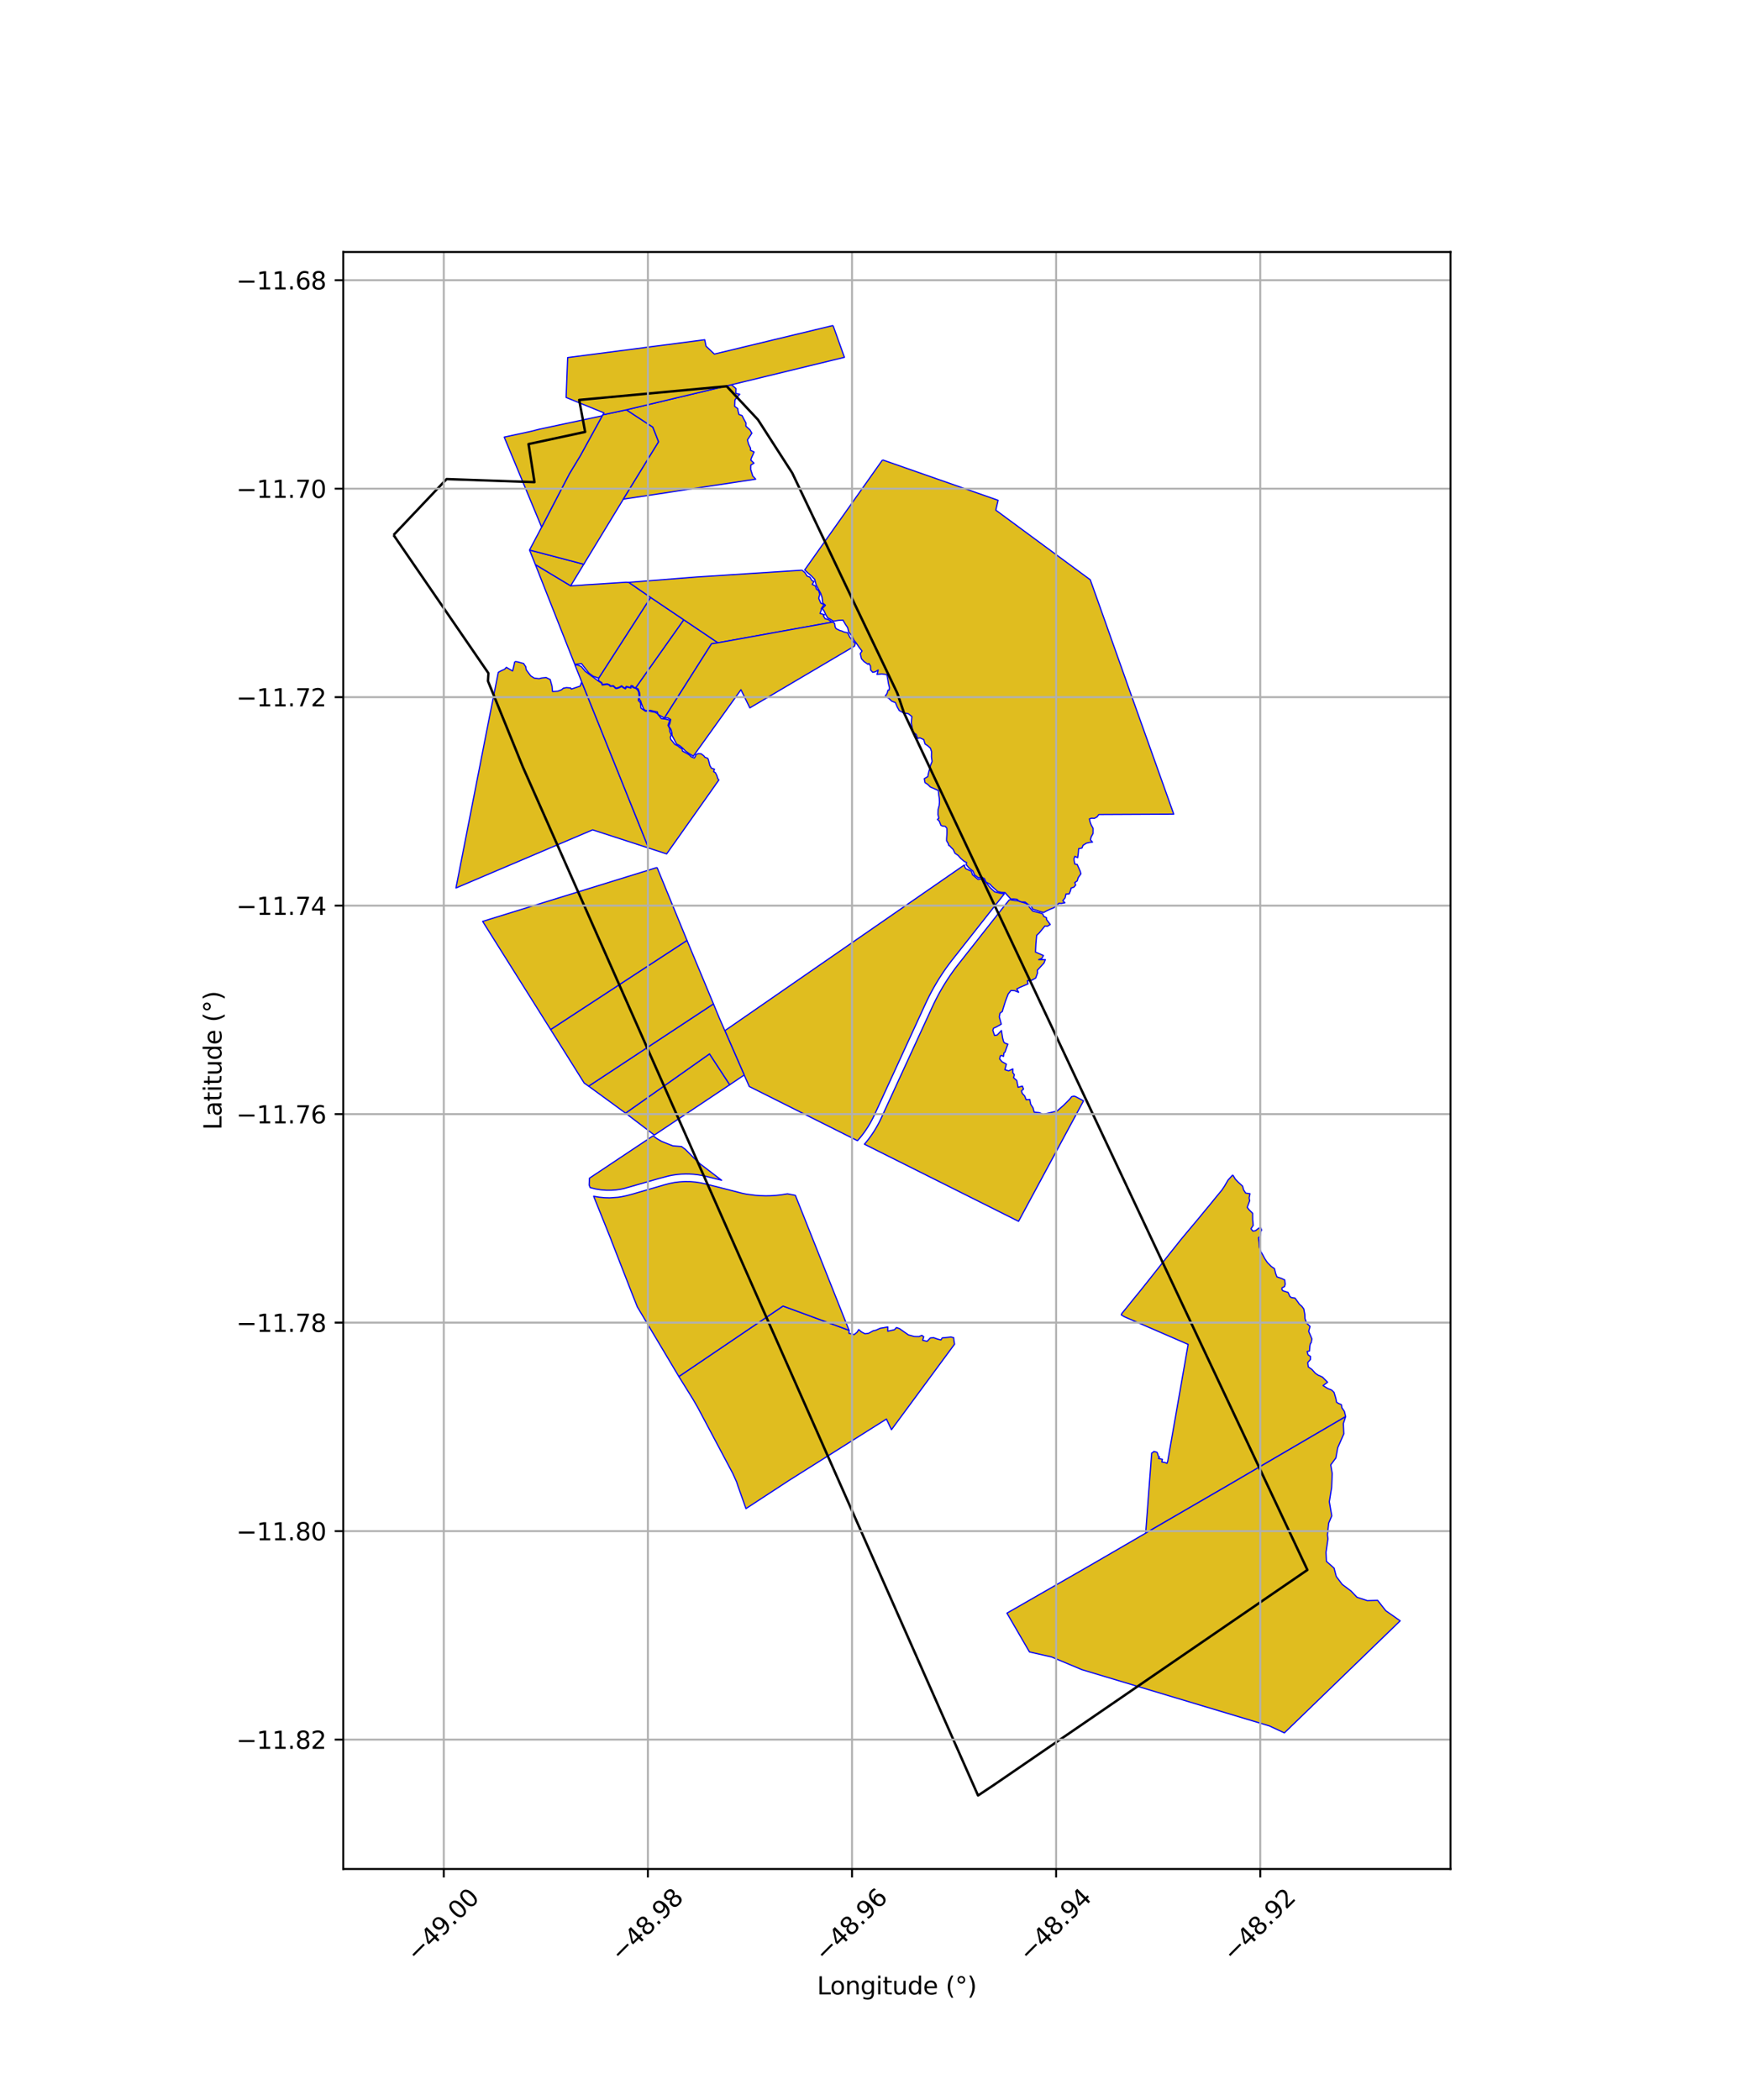 <?xml version="1.0" encoding="utf-8" standalone="no"?>
<!DOCTYPE svg PUBLIC "-//W3C//DTD SVG 1.1//EN"
  "http://www.w3.org/Graphics/SVG/1.1/DTD/svg11.dtd">
<svg xmlns:xlink="http://www.w3.org/1999/xlink" width="720pt" height="864pt" viewBox="0 0 720 864" xmlns="http://www.w3.org/2000/svg" version="1.1">
 <defs>
  <style type="text/css">*{stroke-linejoin: round; stroke-linecap: butt}</style>
 </defs>
 <g id="figure_1">
  <g id="patch_1">
   <path d="M 0 864 
L 720 864 
L 720 0 
L 0 0 
z
" style="fill: #ffffff"/>
  </g>
  <g id="axes_1">
   <g id="patch_2">
    <path d="M 141.219 768.96 
L 596.781 768.96 
L 596.781 103.68 
L 141.219 103.68 
z
" style="fill: #ffffff"/>
   </g>
   <g id="PatchCollection_1">
    <path d="M 507.216 483.428 
L 508.257 485.137 
L 509.422 486.361 
L 511.215 487.989 
L 511.66 489.574 
L 512.504 490.86 
L 514.279 491.124 
L 513.932 492.844 
L 514.158 494.015 
L 513.142 496.743 
L 513.949 497.775 
L 515.376 499.179 
L 515.391 501.743 
L 515.612 504.147 
L 514.682 505.566 
L 515.478 506.512 
L 516.557 506.341 
L 517.923 505.279 
L 518.668 505.068 
L 519.088 506.084 
L 518.673 506.81 
L 518.483 508.542 
L 517.74 509.319 
L 518.012 511.086 
L 518.129 513.122 
L 518.764 514.97 
L 519.5 516.231 
L 520.352 517.835 
L 521.451 519.46 
L 523.046 521.068 
L 524.35 521.963 
L 524.851 523.984 
L 525.354 525.33 
L 527.228 525.971 
L 528.558 526.595 
L 528.748 528.339 
L 528.498 529.328 
L 527.479 529.836 
L 527.407 530.527 
L 527.81 531.056 
L 529.952 531.739 
L 530.688 533.383 
L 531.32 533.858 
L 532.809 534.066 
L 533.85 535.491 
L 534.609 536.581 
L 535.635 537.484 
L 536.42 538.544 
L 536.846 540.793 
L 536.903 542.506 
L 537.552 544.352 
L 538.984 545.711 
L 538.428 547.749 
L 539.133 549.388 
L 539.759 550.876 
L 539.46 552.433 
L 539.103 552.852 
L 538.898 553.84 
L 538.755 555.85 
L 537.79 556.044 
L 538.182 557.435 
L 539.164 558.07 
L 539.137 559.348 
L 538.044 560.58 
L 538.274 562.392 
L 539.802 563.46 
L 541.183 565.001 
L 542.363 565.804 
L 543.055 566.073 
L 544.142 566.615 
L 546.2 568.686 
L 544.335 570.066 
L 546.3 571.286 
L 547.886 571.918 
L 548.849 572.842 
L 549.252 574.145 
L 549.634 575.49 
L 549.883 576.883 
L 550.578 577.339 
L 551.911 577.937 
L 552.07 579.161 
L 553.13 580.715 
L 553.643 582.832 
L 502.768 612.562 
L 502.555 612.679 
L 502.341 612.797 
L 474.822 628.766 
L 471.352 630.778 
L 473.832 597.837 
L 474.347 597.56 
L 474.737 597.166 
L 476.021 597.512 
L 476.299 598.108 
L 476.547 599.084 
L 477.047 599.489 
L 476.59 600.013 
L 478.237 600.397 
L 478.012 601.49 
L 479.404 601.736 
L 480.115 602.073 
L 480.426 601.214 
L 488.837 553.12 
L 462.544 541.729 
L 461.328 540.974 
L 461.528 540.439 
L 463.974 537.438 
L 466.389 534.431 
L 468.896 531.374 
L 471.312 528.344 
L 473.73 525.31 
L 476.025 522.405 
L 478.482 519.285 
L 480.873 516.237 
L 483.328 513.166 
L 485.799 510.066 
L 488.282 507.074 
L 490.76 504.129 
L 493.169 501.249 
L 495.663 498.207 
L 498.036 495.343 
L 500.38 492.456 
L 502.733 489.608 
L 503.827 487.961 
L 505.248 485.525 
L 506.939 483.655 
L 507.216 483.428 
" clip-path="url(#pc27c36f453)" style="fill: #e0bd1f; stroke: #0000ff; stroke-width: 0.5"/>
    <path d="M 322.151 537.345 
L 349.327 547.335 
L 349.272 548.565 
L 351.418 549.095 
L 352.616 548.121 
L 353.303 547.016 
L 354.4 547.966 
L 355.883 548.75 
L 357.354 548.555 
L 359.276 547.517 
L 360.306 547.319 
L 362.119 546.497 
L 363.634 546.243 
L 365.297 545.945 
L 365.25 547.708 
L 367.992 547.093 
L 368.827 546.192 
L 370.044 546.62 
L 373.754 549.21 
L 376.167 549.871 
L 378.091 549.899 
L 379.272 549.404 
L 380.05 549.965 
L 379.607 551.422 
L 381.448 551.851 
L 382.758 550.47 
L 384.123 550.363 
L 385.817 550.964 
L 387.129 551.282 
L 387.65 550.443 
L 388.729 550.349 
L 391.262 550.082 
L 392.355 550.364 
L 392.475 551.562 
L 392.739 553.017 
L 375.246 576.731 
L 366.767 588.226 
L 364.702 583.839 
L 324.452 609.205 
L 306.909 620.684 
L 303.605 611.37 
L 303.062 609.71 
L 301.49 606.228 
L 287.115 579.166 
L 285.135 575.724 
L 279.295 566.347 
L 322.151 537.345 
" clip-path="url(#pc27c36f453)" style="fill: #e0bd1f; stroke: #0000ff; stroke-width: 0.5"/>
    <path d="M 281.755 486.126 
L 283.946 486.148 
L 286.095 486.326 
L 288.319 486.666 
L 290.467 487.17 
L 292.397 487.633 
L 305.415 490.957 
L 307.086 491.296 
L 310.661 491.773 
L 312.696 491.928 
L 314.967 492.003 
L 317.128 491.965 
L 319.345 491.815 
L 321.453 491.577 
L 323.991 491.164 
L 327.243 491.808 
L 349.327 547.335 
L 322.151 537.345 
L 279.295 566.347 
L 262.221 537.698 
L 259.621 531.146 
L 251.628 510.632 
L 251.368 509.9 
L 244.243 492.17 
L 246.476 492.55 
L 248.752 492.767 
L 250.8 492.83 
L 254.246 492.594 
L 255.642 492.386 
L 257.857 491.922 
L 260.065 491.329 
L 273.221 487.507 
L 275.481 486.92 
L 277.574 486.503 
L 279.654 486.248 
L 281.755 486.126 
" clip-path="url(#pc27c36f453)" style="fill: #e0bd1f; stroke: #0000ff; stroke-width: 0.5"/>
    <path d="M 415.322 370.136 
L 417.55 370.494 
L 418.456 370.546 
L 422.215 371.72 
L 423.85 373.635 
L 424.869 374.831 
L 427.963 375.624 
L 428.945 375.954 
L 429.435 377.028 
L 430.535 377.568 
L 430.579 378.324 
L 432.094 380.363 
L 430.923 381.084 
L 429.912 380.988 
L 427.499 383.914 
L 426.511 384.831 
L 426.197 388.337 
L 426.029 391.713 
L 429.309 393.133 
L 428.669 394.265 
L 427.327 394.819 
L 430.086 394.813 
L 429.518 396.23 
L 426.772 399.225 
L 426.852 400.347 
L 426.116 402.402 
L 424.451 403.296 
L 422.671 403.466 
L 422.963 404.799 
L 419.493 406.293 
L 418.317 406.905 
L 419.12 408.268 
L 417.455 407.593 
L 415.91 407.531 
L 414.778 409.002 
L 413.686 411.861 
L 412.65 415.185 
L 412.399 416.14 
L 411.42 416.857 
L 411.127 418.391 
L 411.963 421.361 
L 409.86 422.55 
L 408.784 423.033 
L 408.483 423.865 
L 409.165 426.013 
L 410.283 425.831 
L 412.015 423.977 
L 412.52 427.104 
L 412.927 428.63 
L 413.367 429.122 
L 414.663 429.585 
L 413.47 432.92 
L 413.041 433.195 
L 412.855 434.652 
L 412.112 434.219 
L 411.524 434.474 
L 411.292 435.714 
L 412.295 436.847 
L 414.058 437.821 
L 413.442 440.114 
L 414.99 440.581 
L 416.716 439.778 
L 416.667 441.316 
L 417.325 442.162 
L 417.029 443.432 
L 418.312 444.537 
L 418.744 446.647 
L 418.863 447.352 
L 420.637 446.846 
L 421.107 448.079 
L 420.241 448.838 
L 420.607 449.885 
L 421.589 450.931 
L 422.177 452.465 
L 423.675 452.351 
L 424.041 454.256 
L 425.018 455.831 
L 425.482 457.566 
L 427.664 457.791 
L 429.167 458.492 
L 431.567 457.902 
L 434.897 457.108 
L 437.584 454.759 
L 440.021 452.312 
L 440.94 451.172 
L 441.839 451.003 
L 442.461 451.145 
L 445.791 452.922 
L 419.067 502.489 
L 356.509 471.189 
L 355.65 470.75 
L 356.335 469.951 
L 357.209 468.854 
L 358.046 467.738 
L 358.842 466.599 
L 359.646 465.374 
L 360.526 463.917 
L 361.245 462.636 
L 361.9 461.383 
L 362.499 460.143 
L 362.975 459.12 
L 363.78 457.368 
L 366.173 452.161 
L 368.583 446.915 
L 370.993 441.667 
L 373.412 436.4 
L 375.824 431.146 
L 378.235 425.902 
L 380.626 420.698 
L 382.905 415.742 
L 383.507 414.425 
L 384.309 412.725 
L 385.156 411.019 
L 385.996 409.414 
L 386.875 407.817 
L 387.81 406.198 
L 388.802 404.562 
L 389.804 402.991 
L 390.837 401.435 
L 391.893 399.924 
L 393.003 398.407 
L 394.149 396.906 
L 395.365 395.365 
L 398.919 390.851 
L 402.446 386.377 
L 406.013 381.854 
L 409.559 377.361 
L 412.553 373.564 
L 415.322 370.136 
" clip-path="url(#pc27c36f453)" style="fill: #e0bd1f; stroke: #0000ff; stroke-width: 0.5"/>
    <path d="M 268.714 467.293 
L 270.17 468.398 
L 272.235 469.611 
L 276.832 471.441 
L 280.381 471.713 
L 281.982 472.902 
L 285.371 476.315 
L 288.078 478.866 
L 296.895 485.596 
L 289.517 483.742 
L 287.27 483.353 
L 285.392 483.14 
L 283.616 483.039 
L 282.153 483.019 
L 280.433 483.077 
L 278.865 483.196 
L 277.542 483.373 
L 276.591 483.521 
L 275.049 483.829 
L 271.4 484.792 
L 256.677 489.013 
L 255.148 489.323 
L 253.392 489.561 
L 251.506 489.697 
L 249.377 489.689 
L 247.171 489.514 
L 244.956 489.151 
L 242.799 488.602 
L 242.396 487.57 
L 242.508 484.745 
L 268.714 467.293 
" clip-path="url(#pc27c36f453)" style="fill: #e0bd1f; stroke: #0000ff; stroke-width: 0.5"/>
    <path d="M 396.834 355.817 
L 396.877 356.614 
L 397.377 357.435 
L 399.649 358.438 
L 400.132 359.908 
L 402.408 361.842 
L 404.425 361.47 
L 407.307 365.132 
L 409.261 366.94 
L 411.71 367.553 
L 413.222 367.745 
L 410.14 371.635 
L 407.146 375.433 
L 403.601 379.926 
L 400.033 384.449 
L 396.506 388.923 
L 392.951 393.438 
L 391.72 394.999 
L 390.541 396.543 
L 389.392 398.112 
L 388.296 399.681 
L 387.228 401.29 
L 386.191 402.917 
L 385.162 404.611 
L 384.196 406.286 
L 383.285 407.94 
L 382.414 409.604 
L 381.539 411.367 
L 380.717 413.111 
L 380.107 414.441 
L 377.83 419.396 
L 375.438 424.6 
L 373.028 429.844 
L 370.615 435.098 
L 368.196 440.367 
L 365.786 445.614 
L 363.376 450.859 
L 360.983 456.067 
L 360.181 457.813 
L 359.719 458.807 
L 359.151 459.983 
L 358.539 461.152 
L 357.868 462.348 
L 357.043 463.712 
L 356.295 464.851 
L 355.555 465.911 
L 354.777 466.949 
L 353.96 467.974 
L 352.801 469.319 
L 308.268 447.022 
L 306.186 442.297 
L 298.225 424.053 
L 396.834 355.817 
" clip-path="url(#pc27c36f453)" style="fill: #e0bd1f; stroke: #0000ff; stroke-width: 0.5"/>
    <path d="M 291.921 433.589 
L 300.229 446.299 
L 269.211 466.996 
L 257.365 457.977 
L 291.921 433.589 
" clip-path="url(#pc27c36f453)" style="fill: #e0bd1f; stroke: #0000ff; stroke-width: 0.5"/>
    <path d="M 293.542 413.028 
L 295.827 418.563 
L 298.225 424.053 
L 306.186 442.297 
L 300.229 446.299 
L 291.921 433.589 
L 257.365 457.977 
L 242.178 446.876 
L 293.542 413.028 
" clip-path="url(#pc27c36f453)" style="fill: #e0bd1f; stroke: #0000ff; stroke-width: 0.5"/>
    <path d="M 282.654 386.912 
L 293.542 413.028 
L 242.178 446.876 
L 240.356 445.607 
L 232.702 433.392 
L 226.538 423.579 
L 282.654 386.912 
" clip-path="url(#pc27c36f453)" style="fill: #e0bd1f; stroke: #0000ff; stroke-width: 0.5"/>
    <path d="M 270.334 356.905 
L 282.654 386.912 
L 226.538 423.579 
L 198.574 379.085 
L 270.334 356.905 
" clip-path="url(#pc27c36f453)" style="fill: #e0bd1f; stroke: #0000ff; stroke-width: 0.5"/>
    <path d="M 363.071 189.239 
L 363.47 189.341 
L 410.647 205.836 
L 409.697 209.885 
L 448.569 238.54 
L 451.261 246.071 
L 465.556 286.338 
L 482.914 334.962 
L 452.809 335.114 
L 452.088 335.131 
L 451.323 336.119 
L 450.258 336.694 
L 449.031 336.638 
L 448.218 336.939 
L 448.509 338.206 
L 448.959 339.411 
L 449.731 340.832 
L 449.711 342.9 
L 448.947 344.306 
L 448.642 345.536 
L 449.478 346.485 
L 448.287 346.608 
L 446.975 346.918 
L 445.596 347.778 
L 445.16 348.894 
L 443.784 349.18 
L 443.665 350.76 
L 443.402 352.865 
L 442.232 352.325 
L 441.885 353.204 
L 441.934 354.134 
L 442.239 355.517 
L 443.183 355.641 
L 443.755 356.947 
L 444.442 358.479 
L 444.709 359.51 
L 443.592 361.122 
L 443.204 362.426 
L 442.193 363.113 
L 442.55 364.126 
L 441.851 364.994 
L 440.687 365.379 
L 440.418 366.475 
L 439.894 367.757 
L 438.581 367.844 
L 438.198 369.429 
L 437.264 370.565 
L 438.147 371.431 
L 436.639 371.691 
L 435.688 371.622 
L 434.483 372.768 
L 433.592 373.465 
L 432.181 374.022 
L 430.832 374.653 
L 429.386 375.427 
L 427.78 374.995 
L 426.393 374.506 
L 424.949 374.08 
L 424.158 372.664 
L 422.909 372.059 
L 421.738 371.137 
L 420.186 371.063 
L 419.102 370.618 
L 418.378 369.993 
L 417.043 369.86 
L 415.918 369.916 
L 414.519 368.428 
L 413.513 367.251 
L 411.811 367.124 
L 410.449 366.762 
L 409.088 365.549 
L 407.987 364.558 
L 407.323 363.777 
L 405.683 362.914 
L 405.026 361.479 
L 403.869 360.858 
L 402.577 361.171 
L 400.924 359.921 
L 400.348 358.412 
L 398.74 357.166 
L 397.499 355.713 
L 397.698 354.878 
L 396.641 354.353 
L 395.392 353.285 
L 394.165 351.923 
L 392.879 351.037 
L 392.185 349.511 
L 390.954 348.263 
L 390.76 347.99 
L 390.341 347.841 
L 390.15 347.08 
L 389.459 345.914 
L 389.473 344.941 
L 389.575 343.353 
L 389.601 342.312 
L 389.571 340.764 
L 388.9 339.993 
L 387.843 339.891 
L 387.14 339.593 
L 386.43 337.792 
L 385.695 337.142 
L 386.276 336.625 
L 385.887 335.077 
L 385.982 332.991 
L 386.402 331.425 
L 386.535 330.086 
L 386.472 328.556 
L 386.261 327.19 
L 386.057 325.228 
L 382.783 323.799 
L 381.615 322.663 
L 380.561 321.999 
L 380.258 320.372 
L 381.723 319.513 
L 381.928 318.33 
L 382.443 316.365 
L 382.913 314.679 
L 383.483 313.284 
L 383.226 311.391 
L 383.269 309.233 
L 382.784 307.798 
L 381.608 306.769 
L 380.577 306.091 
L 380.053 304.293 
L 378.518 303.592 
L 377.546 303.785 
L 376.945 302.153 
L 375.705 301.314 
L 375.286 299.418 
L 374.929 297.359 
L 375.161 294.808 
L 373.724 293.637 
L 371.767 293.312 
L 369.971 292.345 
L 369.151 290.863 
L 368.391 289.066 
L 366.883 288.469 
L 365.674 287.312 
L 364.223 286.331 
L 364.935 285.367 
L 365.342 283.947 
L 365.837 283.905 
L 365.947 282.873 
L 365.554 281.308 
L 365.241 279.397 
L 364.901 277.587 
L 362.813 277.277 
L 360.829 277.487 
L 361.317 275.67 
L 360.167 276.362 
L 359.077 276.619 
L 358.208 275.679 
L 358.127 274.023 
L 357.494 272.982 
L 357.087 273.299 
L 356.772 273.08 
L 355.465 272.176 
L 354.436 271.035 
L 353.939 268.918 
L 354.66 267.837 
L 353.439 266.289 
L 352.32 264.613 
L 351.246 263.275 
L 350.568 261.698 
L 349.175 260.016 
L 348.75 258.223 
L 347.846 256.895 
L 346.82 255.142 
L 345.05 255.224 
L 342.918 255.6 
L 341.614 254.768 
L 340.463 254.128 
L 339.682 252.729 
L 339.033 251.347 
L 338.306 250.386 
L 339.595 249.025 
L 338.522 248.128 
L 338.222 245.824 
L 337.687 244.178 
L 336.699 242.37 
L 335.766 240.57 
L 335.19 238.366 
L 333.675 236.81 
L 332.216 235.57 
L 331.08 234.469 
L 363.071 189.239 
" clip-path="url(#pc27c36f453)" style="fill: #e0bd1f; stroke: #0000ff; stroke-width: 0.5"/>
    <path d="M 211.91 272.172 
L 212.993 272.317 
L 215.474 273.002 
L 215.67 273.379 
L 216.299 274.294 
L 216.506 275.569 
L 217.593 277.062 
L 218.383 278.096 
L 219.797 278.988 
L 221.786 279.226 
L 222.921 278.939 
L 224.693 278.764 
L 226.367 279.585 
L 227.131 282.376 
L 227.331 284.519 
L 229.524 284.379 
L 231.061 283.768 
L 231.76 283.158 
L 233.062 282.907 
L 234.785 283.047 
L 235.062 283.503 
L 238.702 282.293 
L 239.315 280.494 
L 260.876 334.071 
L 266.846 348.908 
L 243.826 341.428 
L 187.587 365.349 
L 188.961 358.365 
L 200.583 298.995 
L 205.012 276.626 
L 206.026 276.054 
L 207.61 275.335 
L 208.342 274.559 
L 209.568 275.296 
L 210.897 276.057 
L 211.422 273.936 
L 211.728 272.443 
L 211.91 272.172 
" clip-path="url(#pc27c36f453)" style="fill: #e0bd1f; stroke: #0000ff; stroke-width: 0.5"/>
    <path d="M 237.476 273.523 
L 239.139 274.226 
L 240.819 276.237 
L 243.453 278.191 
L 246.218 280.227 
L 247.448 280.997 
L 247.779 281.849 
L 249.819 281.576 
L 250.663 281.888 
L 251.064 282.376 
L 252.315 282.341 
L 253.319 283.264 
L 253.811 283.269 
L 254.917 282.905 
L 255.755 282.406 
L 256.397 282.914 
L 257.314 283.411 
L 257.766 282.636 
L 259.559 283.096 
L 259.792 282.311 
L 260.297 282.401 
L 260.386 282.854 
L 261.616 283.253 
L 262.372 283.951 
L 262.763 284.797 
L 262.951 286.692 
L 262.766 287.103 
L 262.61 288.165 
L 263.424 289.008 
L 263.591 289.641 
L 263.669 291.309 
L 264.404 291.843 
L 264.981 292.216 
L 265.577 292.641 
L 266.929 292.509 
L 267.964 292.768 
L 269.517 293.061 
L 270.473 293.621 
L 272.087 295.659 
L 273.857 295.857 
L 275.581 296.279 
L 274.829 298.399 
L 275.52 299.766 
L 275.535 300.834 
L 276.194 302.415 
L 275.778 303.296 
L 276.008 304.271 
L 276.432 304.721 
L 277.646 306.261 
L 278.833 306.852 
L 279.714 307.579 
L 280.641 308.095 
L 280.772 309.011 
L 281.322 309.308 
L 282.658 310.023 
L 283.572 310.583 
L 284.412 311.38 
L 285.684 311.862 
L 286.151 311.117 
L 286.255 310.511 
L 287.33 310.027 
L 288.467 310.129 
L 289.594 310.992 
L 289.964 311.524 
L 291.08 311.944 
L 291.327 312.23 
L 291.523 312.83 
L 292.045 314.917 
L 292.679 316.043 
L 293.947 316.459 
L 293.589 317.465 
L 294.337 317.913 
L 294.955 319.148 
L 295.295 320.26 
L 295.753 320.916 
L 292.675 325.298 
L 274.276 351.322 
L 266.846 348.908 
L 260.876 334.071 
L 236.569 273.668 
L 236.696 273.679 
L 237.476 273.523 
" clip-path="url(#pc27c36f453)" style="fill: #e0bd1f; stroke: #0000ff; stroke-width: 0.5"/>
    <path d="M 281.311 254.982 
L 295.386 264.461 
L 292.75 264.866 
L 273.341 295.429 
L 270.772 293.948 
L 270.424 292.88 
L 269.227 292.671 
L 267.561 292.249 
L 266.389 292.323 
L 265.541 292.351 
L 264.756 291.583 
L 263.897 289.404 
L 263.617 288.436 
L 262.957 287.58 
L 263.298 286.577 
L 263.135 285.057 
L 262.53 283.427 
L 261.527 282.978 
L 281.311 254.982 
" clip-path="url(#pc27c36f453)" style="fill: #e0bd1f; stroke: #0000ff; stroke-width: 0.5"/>
    <path d="M 267.677 245.797 
L 281.311 254.982 
L 261.527 282.978 
L 260.526 282.693 
L 260.434 282.222 
L 259.63 282.079 
L 259.401 282.851 
L 257.647 282.4 
L 257.215 283.139 
L 256.476 282.739 
L 255.745 282.16 
L 254.811 282.716 
L 253.755 283.063 
L 253.368 283.059 
L 252.361 282.132 
L 251.127 282.168 
L 250.752 281.712 
L 249.814 281.366 
L 247.877 281.623 
L 247.579 280.854 
L 246.283 280.045 
L 246.307 279.019 
L 267.677 245.797 
" clip-path="url(#pc27c36f453)" style="fill: #e0bd1f; stroke: #0000ff; stroke-width: 0.5"/>
    <path d="M 220.252 232.271 
L 234.79 241.025 
L 238.742 240.793 
L 240.752 240.619 
L 245.518 240.337 
L 257.483 239.561 
L 258.692 239.598 
L 267.677 245.797 
L 246.307 279.019 
L 243.942 278.178 
L 242.29 276.914 
L 240.921 275.178 
L 239.262 273.041 
L 236.467 273.323 
L 222.376 237.649 
L 220.252 232.271 
" clip-path="url(#pc27c36f453)" style="fill: #e0bd1f; stroke: #0000ff; stroke-width: 0.5"/>
    <path d="M 329.976 234.595 
L 331.153 235.584 
L 332.1 237.032 
L 333.185 237.439 
L 334.077 238.875 
L 334.912 239.227 
L 334.167 240.432 
L 335.511 241.1 
L 335.889 242.374 
L 336.847 243.078 
L 337.259 244.521 
L 336.845 246.165 
L 337.72 248.197 
L 339.062 248.707 
L 337.906 250.402 
L 337.946 250.88 
L 337.383 252.392 
L 339.266 252.904 
L 338.711 253.271 
L 339.463 254.562 
L 340.799 254.877 
L 342.068 255.821 
L 342.669 255.932 
L 295.386 264.461 
L 267.677 245.797 
L 258.692 239.598 
L 286.714 237.384 
L 329.976 234.595 
" clip-path="url(#pc27c36f453)" style="fill: #e0bd1f; stroke: #0000ff; stroke-width: 0.5"/>
    <path d="M 217.863 226.295 
L 240.183 232.15 
L 234.79 241.025 
L 220.252 232.271 
L 217.863 226.295 
" clip-path="url(#pc27c36f453)" style="fill: #e0bd1f; stroke: #0000ff; stroke-width: 0.5"/>
    <path d="M 257.702 168.608 
L 258.089 168.863 
L 268.602 175.743 
L 270.973 181.767 
L 256.468 205.368 
L 240.183 232.15 
L 217.863 226.295 
L 222.839 216.888 
L 230.133 202.847 
L 234.334 194.804 
L 238.751 187.503 
L 247.57 171.456 
L 247.78 171.069 
L 247.991 170.681 
L 257.702 168.608 
" clip-path="url(#pc27c36f453)" style="fill: #e0bd1f; stroke: #0000ff; stroke-width: 0.5"/>
    <path d="M 247.78 171.069 
L 247.57 171.456 
L 238.751 187.503 
L 234.334 194.804 
L 230.133 202.847 
L 222.839 216.888 
L 207.442 179.841 
L 218.581 177.434 
L 221.906 176.578 
L 232.413 174.348 
L 247.78 171.069 
" clip-path="url(#pc27c36f453)" style="fill: #e0bd1f; stroke: #0000ff; stroke-width: 0.5"/>
    <path d="M 300.937 158.304 
L 302.07 159.229 
L 302.807 159.9 
L 302.726 161.847 
L 304.362 162.213 
L 303.136 163.497 
L 302.358 164.587 
L 302.25 167.169 
L 303.519 168.102 
L 303.67 169.126 
L 304.037 170.533 
L 305.309 170.983 
L 305.996 172.369 
L 306.916 174.029 
L 306.881 175.336 
L 308.572 176.886 
L 309.341 178.22 
L 307.506 181.01 
L 307.974 182.707 
L 308.814 184.435 
L 308.787 185.264 
L 310.27 185.961 
L 309.195 188.332 
L 308.882 189.311 
L 310.21 190.542 
L 308.9 191.364 
L 308.857 193.146 
L 309.685 195.801 
L 310.915 197.146 
L 301.889 198.514 
L 287.603 200.649 
L 274.483 202.66 
L 267.356 203.75 
L 265.096 204.086 
L 264.395 204.175 
L 256.468 205.368 
L 270.973 181.767 
L 268.602 175.743 
L 258.089 168.863 
L 257.702 168.608 
L 300.937 158.304 
" clip-path="url(#pc27c36f453)" style="fill: #e0bd1f; stroke: #0000ff; stroke-width: 0.5"/>
    <path d="M 342.722 133.92 
L 343.329 135.562 
L 347.419 147.012 
L 300.937 158.304 
L 257.702 168.608 
L 247.991 170.681 
L 248.491 169.874 
L 232.92 163.531 
L 233.547 147.12 
L 289.938 139.78 
L 290.471 142.414 
L 293.907 145.675 
L 342.722 133.92 
" clip-path="url(#pc27c36f453)" style="fill: #e0bd1f; stroke: #0000ff; stroke-width: 0.5"/>
    <path d="M 342.669 255.932 
L 343.374 256.481 
L 343.599 257.971 
L 344.022 258.671 
L 345.575 259.425 
L 346.34 259.619 
L 347.272 260.041 
L 348.724 260.334 
L 349.63 262.129 
L 350.729 263.583 
L 351.896 264.809 
L 351.562 265.835 
L 308.507 291.245 
L 304.847 283.768 
L 285.251 311.103 
L 283.665 310.125 
L 282.076 309.03 
L 280.91 307.853 
L 279.622 306.778 
L 278.333 306.062 
L 276.51 302.588 
L 276.408 301.319 
L 276.026 300.068 
L 275.138 298.73 
L 275.633 297.556 
L 275.953 296.032 
L 274.736 295.325 
L 273.341 295.429 
L 292.75 264.866 
L 295.386 264.461 
L 342.669 255.932 
" clip-path="url(#pc27c36f453)" style="fill: #e0bd1f; stroke: #0000ff; stroke-width: 0.5"/>
    <path d="M 553.643 582.832 
L 552.688 585.7 
L 552.89 589.916 
L 550.381 595.634 
L 549.613 599.855 
L 547.501 602.684 
L 548.096 606.242 
L 547.87 611.971 
L 546.929 617.872 
L 547.924 623.676 
L 546.655 626.662 
L 546.155 631.437 
L 546.347 633.138 
L 545.554 638.653 
L 545.725 642.378 
L 548.882 645.172 
L 549.764 648.58 
L 552.211 651.85 
L 555.856 654.595 
L 558.295 657.151 
L 562.53 658.544 
L 566.794 658.428 
L 570.133 662.686 
L 576.074 666.858 
L 528.433 712.961 
L 522.335 710.123 
L 445.167 686.964 
L 432.613 681.714 
L 423.55 679.66 
L 414.286 663.695 
L 447.73 644.501 
L 450.516 642.883 
L 454.675 640.473 
L 474.822 628.766 
L 502.341 612.797 
L 502.555 612.679 
L 502.768 612.562 
L 553.643 582.832 
" clip-path="url(#pc27c36f453)" style="fill: #e0bd1f; stroke: #0000ff; stroke-width: 0.5"/>
   </g>
   <g id="PatchCollection_2">
    <path d="M 161.926 220.121 
L 183.739 197.11 
L 219.905 198.363 
L 217.453 182.71 
L 240.747 177.7 
L 238.295 164.552 
L 298.981 158.917 
L 311.854 172.691 
L 325.952 194.606 
L 348.02 240.939 
L 369.172 285.16 
L 371.896 293.23 
L 537.903 645.914 
L 409.482 733.989 
L 402.398 738.72 
L 215.134 315.589 
L 200.764 280.214 
L 200.961 276.99 
L 161.926 220.121 
" clip-path="url(#pc27c36f453)" style="fill: none; stroke: #000000"/>
   </g>
   <g id="matplotlib.axis_1">
    <g id="xtick_1">
     <g id="line2d_1">
      <path d="M 182.587 768.96 
L 182.587 103.68 
" clip-path="url(#pc27c36f453)" style="fill: none; stroke: #b0b0b0; stroke-width: 0.8; stroke-linecap: square"/>
     </g>
     <g id="line2d_2">
      <defs>
       <path id="mefd865719d" d="M 0 0 
L 0 3.5 
" style="stroke: #000000; stroke-width: 0.8"/>
      </defs>
      <g>
       <use xlink:href="#mefd865719d" x="182.587" y="768.96" style="stroke: #000000; stroke-width: 0.8"/>
      </g>
     </g>
     <g id="text_1">
      <!-- −49.00 -->
      <g transform="translate(171.454 807.501) rotate(-45) scale(0.1 -0.1)">
       <defs>
        <path id="DejaVuSans-2212" d="M 678 2272 
L 4684 2272 
L 4684 1741 
L 678 1741 
L 678 2272 
z
" transform="scale(0.016)"/>
        <path id="DejaVuSans-34" d="M 2419 4116 
L 825 1625 
L 2419 1625 
L 2419 4116 
z
M 2253 4666 
L 3047 4666 
L 3047 1625 
L 3713 1625 
L 3713 1100 
L 3047 1100 
L 3047 0 
L 2419 0 
L 2419 1100 
L 313 1100 
L 313 1709 
L 2253 4666 
z
" transform="scale(0.016)"/>
        <path id="DejaVuSans-39" d="M 703 97 
L 703 672 
Q 941 559 1184 500 
Q 1428 441 1663 441 
Q 2288 441 2617 861 
Q 2947 1281 2994 2138 
Q 2813 1869 2534 1725 
Q 2256 1581 1919 1581 
Q 1219 1581 811 2004 
Q 403 2428 403 3163 
Q 403 3881 828 4315 
Q 1253 4750 1959 4750 
Q 2769 4750 3195 4129 
Q 3622 3509 3622 2328 
Q 3622 1225 3098 567 
Q 2575 -91 1691 -91 
Q 1453 -91 1209 -44 
Q 966 3 703 97 
z
M 1959 2075 
Q 2384 2075 2632 2365 
Q 2881 2656 2881 3163 
Q 2881 3666 2632 3958 
Q 2384 4250 1959 4250 
Q 1534 4250 1286 3958 
Q 1038 3666 1038 3163 
Q 1038 2656 1286 2365 
Q 1534 2075 1959 2075 
z
" transform="scale(0.016)"/>
        <path id="DejaVuSans-2e" d="M 684 794 
L 1344 794 
L 1344 0 
L 684 0 
L 684 794 
z
" transform="scale(0.016)"/>
        <path id="DejaVuSans-30" d="M 2034 4250 
Q 1547 4250 1301 3770 
Q 1056 3291 1056 2328 
Q 1056 1369 1301 889 
Q 1547 409 2034 409 
Q 2525 409 2770 889 
Q 3016 1369 3016 2328 
Q 3016 3291 2770 3770 
Q 2525 4250 2034 4250 
z
M 2034 4750 
Q 2819 4750 3233 4129 
Q 3647 3509 3647 2328 
Q 3647 1150 3233 529 
Q 2819 -91 2034 -91 
Q 1250 -91 836 529 
Q 422 1150 422 2328 
Q 422 3509 836 4129 
Q 1250 4750 2034 4750 
z
" transform="scale(0.016)"/>
       </defs>
       <use xlink:href="#DejaVuSans-2212"/>
       <use xlink:href="#DejaVuSans-34" transform="translate(83.789 0)"/>
       <use xlink:href="#DejaVuSans-39" transform="translate(147.412 0)"/>
       <use xlink:href="#DejaVuSans-2e" transform="translate(211.035 0)"/>
       <use xlink:href="#DejaVuSans-30" transform="translate(242.822 0)"/>
       <use xlink:href="#DejaVuSans-30" transform="translate(306.445 0)"/>
      </g>
     </g>
    </g>
    <g id="xtick_2">
     <g id="line2d_3">
      <path d="M 266.565 768.96 
L 266.565 103.68 
" clip-path="url(#pc27c36f453)" style="fill: none; stroke: #b0b0b0; stroke-width: 0.8; stroke-linecap: square"/>
     </g>
     <g id="line2d_4">
      <g>
       <use xlink:href="#mefd865719d" x="266.565" y="768.96" style="stroke: #000000; stroke-width: 0.8"/>
      </g>
     </g>
     <g id="text_2">
      <!-- −48.98 -->
      <g transform="translate(255.432 807.501) rotate(-45) scale(0.1 -0.1)">
       <defs>
        <path id="DejaVuSans-38" d="M 2034 2216 
Q 1584 2216 1326 1975 
Q 1069 1734 1069 1313 
Q 1069 891 1326 650 
Q 1584 409 2034 409 
Q 2484 409 2743 651 
Q 3003 894 3003 1313 
Q 3003 1734 2745 1975 
Q 2488 2216 2034 2216 
z
M 1403 2484 
Q 997 2584 770 2862 
Q 544 3141 544 3541 
Q 544 4100 942 4425 
Q 1341 4750 2034 4750 
Q 2731 4750 3128 4425 
Q 3525 4100 3525 3541 
Q 3525 3141 3298 2862 
Q 3072 2584 2669 2484 
Q 3125 2378 3379 2068 
Q 3634 1759 3634 1313 
Q 3634 634 3220 271 
Q 2806 -91 2034 -91 
Q 1263 -91 848 271 
Q 434 634 434 1313 
Q 434 1759 690 2068 
Q 947 2378 1403 2484 
z
M 1172 3481 
Q 1172 3119 1398 2916 
Q 1625 2713 2034 2713 
Q 2441 2713 2670 2916 
Q 2900 3119 2900 3481 
Q 2900 3844 2670 4047 
Q 2441 4250 2034 4250 
Q 1625 4250 1398 4047 
Q 1172 3844 1172 3481 
z
" transform="scale(0.016)"/>
       </defs>
       <use xlink:href="#DejaVuSans-2212"/>
       <use xlink:href="#DejaVuSans-34" transform="translate(83.789 0)"/>
       <use xlink:href="#DejaVuSans-38" transform="translate(147.412 0)"/>
       <use xlink:href="#DejaVuSans-2e" transform="translate(211.035 0)"/>
       <use xlink:href="#DejaVuSans-39" transform="translate(242.822 0)"/>
       <use xlink:href="#DejaVuSans-38" transform="translate(306.445 0)"/>
      </g>
     </g>
    </g>
    <g id="xtick_3">
     <g id="line2d_5">
      <path d="M 350.544 768.96 
L 350.544 103.68 
" clip-path="url(#pc27c36f453)" style="fill: none; stroke: #b0b0b0; stroke-width: 0.8; stroke-linecap: square"/>
     </g>
     <g id="line2d_6">
      <g>
       <use xlink:href="#mefd865719d" x="350.544" y="768.96" style="stroke: #000000; stroke-width: 0.8"/>
      </g>
     </g>
     <g id="text_3">
      <!-- −48.96 -->
      <g transform="translate(339.411 807.501) rotate(-45) scale(0.1 -0.1)">
       <defs>
        <path id="DejaVuSans-36" d="M 2113 2584 
Q 1688 2584 1439 2293 
Q 1191 2003 1191 1497 
Q 1191 994 1439 701 
Q 1688 409 2113 409 
Q 2538 409 2786 701 
Q 3034 994 3034 1497 
Q 3034 2003 2786 2293 
Q 2538 2584 2113 2584 
z
M 3366 4563 
L 3366 3988 
Q 3128 4100 2886 4159 
Q 2644 4219 2406 4219 
Q 1781 4219 1451 3797 
Q 1122 3375 1075 2522 
Q 1259 2794 1537 2939 
Q 1816 3084 2150 3084 
Q 2853 3084 3261 2657 
Q 3669 2231 3669 1497 
Q 3669 778 3244 343 
Q 2819 -91 2113 -91 
Q 1303 -91 875 529 
Q 447 1150 447 2328 
Q 447 3434 972 4092 
Q 1497 4750 2381 4750 
Q 2619 4750 2861 4703 
Q 3103 4656 3366 4563 
z
" transform="scale(0.016)"/>
       </defs>
       <use xlink:href="#DejaVuSans-2212"/>
       <use xlink:href="#DejaVuSans-34" transform="translate(83.789 0)"/>
       <use xlink:href="#DejaVuSans-38" transform="translate(147.412 0)"/>
       <use xlink:href="#DejaVuSans-2e" transform="translate(211.035 0)"/>
       <use xlink:href="#DejaVuSans-39" transform="translate(242.822 0)"/>
       <use xlink:href="#DejaVuSans-36" transform="translate(306.445 0)"/>
      </g>
     </g>
    </g>
    <g id="xtick_4">
     <g id="line2d_7">
      <path d="M 434.523 768.96 
L 434.523 103.68 
" clip-path="url(#pc27c36f453)" style="fill: none; stroke: #b0b0b0; stroke-width: 0.8; stroke-linecap: square"/>
     </g>
     <g id="line2d_8">
      <g>
       <use xlink:href="#mefd865719d" x="434.523" y="768.96" style="stroke: #000000; stroke-width: 0.8"/>
      </g>
     </g>
     <g id="text_4">
      <!-- −48.94 -->
      <g transform="translate(423.39 807.501) rotate(-45) scale(0.1 -0.1)">
       <use xlink:href="#DejaVuSans-2212"/>
       <use xlink:href="#DejaVuSans-34" transform="translate(83.789 0)"/>
       <use xlink:href="#DejaVuSans-38" transform="translate(147.412 0)"/>
       <use xlink:href="#DejaVuSans-2e" transform="translate(211.035 0)"/>
       <use xlink:href="#DejaVuSans-39" transform="translate(242.822 0)"/>
       <use xlink:href="#DejaVuSans-34" transform="translate(306.445 0)"/>
      </g>
     </g>
    </g>
    <g id="xtick_5">
     <g id="line2d_9">
      <path d="M 518.501 768.96 
L 518.501 103.68 
" clip-path="url(#pc27c36f453)" style="fill: none; stroke: #b0b0b0; stroke-width: 0.8; stroke-linecap: square"/>
     </g>
     <g id="line2d_10">
      <g>
       <use xlink:href="#mefd865719d" x="518.501" y="768.96" style="stroke: #000000; stroke-width: 0.8"/>
      </g>
     </g>
     <g id="text_5">
      <!-- −48.92 -->
      <g transform="translate(507.368 807.501) rotate(-45) scale(0.1 -0.1)">
       <defs>
        <path id="DejaVuSans-32" d="M 1228 531 
L 3431 531 
L 3431 0 
L 469 0 
L 469 531 
Q 828 903 1448 1529 
Q 2069 2156 2228 2338 
Q 2531 2678 2651 2914 
Q 2772 3150 2772 3378 
Q 2772 3750 2511 3984 
Q 2250 4219 1831 4219 
Q 1534 4219 1204 4116 
Q 875 4013 500 3803 
L 500 4441 
Q 881 4594 1212 4672 
Q 1544 4750 1819 4750 
Q 2544 4750 2975 4387 
Q 3406 4025 3406 3419 
Q 3406 3131 3298 2873 
Q 3191 2616 2906 2266 
Q 2828 2175 2409 1742 
Q 1991 1309 1228 531 
z
" transform="scale(0.016)"/>
       </defs>
       <use xlink:href="#DejaVuSans-2212"/>
       <use xlink:href="#DejaVuSans-34" transform="translate(83.789 0)"/>
       <use xlink:href="#DejaVuSans-38" transform="translate(147.412 0)"/>
       <use xlink:href="#DejaVuSans-2e" transform="translate(211.035 0)"/>
       <use xlink:href="#DejaVuSans-39" transform="translate(242.822 0)"/>
       <use xlink:href="#DejaVuSans-32" transform="translate(306.445 0)"/>
      </g>
     </g>
    </g>
    <g id="text_6">
     <!-- Longitude (°) -->
     <g transform="translate(336.14 820.57) scale(0.1 -0.1)">
      <defs>
       <path id="DejaVuSans-4c" d="M 628 4666 
L 1259 4666 
L 1259 531 
L 3531 531 
L 3531 0 
L 628 0 
L 628 4666 
z
" transform="scale(0.016)"/>
       <path id="DejaVuSans-6f" d="M 1959 3097 
Q 1497 3097 1228 2736 
Q 959 2375 959 1747 
Q 959 1119 1226 758 
Q 1494 397 1959 397 
Q 2419 397 2687 759 
Q 2956 1122 2956 1747 
Q 2956 2369 2687 2733 
Q 2419 3097 1959 3097 
z
M 1959 3584 
Q 2709 3584 3137 3096 
Q 3566 2609 3566 1747 
Q 3566 888 3137 398 
Q 2709 -91 1959 -91 
Q 1206 -91 779 398 
Q 353 888 353 1747 
Q 353 2609 779 3096 
Q 1206 3584 1959 3584 
z
" transform="scale(0.016)"/>
       <path id="DejaVuSans-6e" d="M 3513 2113 
L 3513 0 
L 2938 0 
L 2938 2094 
Q 2938 2591 2744 2837 
Q 2550 3084 2163 3084 
Q 1697 3084 1428 2787 
Q 1159 2491 1159 1978 
L 1159 0 
L 581 0 
L 581 3500 
L 1159 3500 
L 1159 2956 
Q 1366 3272 1645 3428 
Q 1925 3584 2291 3584 
Q 2894 3584 3203 3211 
Q 3513 2838 3513 2113 
z
" transform="scale(0.016)"/>
       <path id="DejaVuSans-67" d="M 2906 1791 
Q 2906 2416 2648 2759 
Q 2391 3103 1925 3103 
Q 1463 3103 1205 2759 
Q 947 2416 947 1791 
Q 947 1169 1205 825 
Q 1463 481 1925 481 
Q 2391 481 2648 825 
Q 2906 1169 2906 1791 
z
M 3481 434 
Q 3481 -459 3084 -895 
Q 2688 -1331 1869 -1331 
Q 1566 -1331 1297 -1286 
Q 1028 -1241 775 -1147 
L 775 -588 
Q 1028 -725 1275 -790 
Q 1522 -856 1778 -856 
Q 2344 -856 2625 -561 
Q 2906 -266 2906 331 
L 2906 616 
Q 2728 306 2450 153 
Q 2172 0 1784 0 
Q 1141 0 747 490 
Q 353 981 353 1791 
Q 353 2603 747 3093 
Q 1141 3584 1784 3584 
Q 2172 3584 2450 3431 
Q 2728 3278 2906 2969 
L 2906 3500 
L 3481 3500 
L 3481 434 
z
" transform="scale(0.016)"/>
       <path id="DejaVuSans-69" d="M 603 3500 
L 1178 3500 
L 1178 0 
L 603 0 
L 603 3500 
z
M 603 4863 
L 1178 4863 
L 1178 4134 
L 603 4134 
L 603 4863 
z
" transform="scale(0.016)"/>
       <path id="DejaVuSans-74" d="M 1172 4494 
L 1172 3500 
L 2356 3500 
L 2356 3053 
L 1172 3053 
L 1172 1153 
Q 1172 725 1289 603 
Q 1406 481 1766 481 
L 2356 481 
L 2356 0 
L 1766 0 
Q 1100 0 847 248 
Q 594 497 594 1153 
L 594 3053 
L 172 3053 
L 172 3500 
L 594 3500 
L 594 4494 
L 1172 4494 
z
" transform="scale(0.016)"/>
       <path id="DejaVuSans-75" d="M 544 1381 
L 544 3500 
L 1119 3500 
L 1119 1403 
Q 1119 906 1312 657 
Q 1506 409 1894 409 
Q 2359 409 2629 706 
Q 2900 1003 2900 1516 
L 2900 3500 
L 3475 3500 
L 3475 0 
L 2900 0 
L 2900 538 
Q 2691 219 2414 64 
Q 2138 -91 1772 -91 
Q 1169 -91 856 284 
Q 544 659 544 1381 
z
M 1991 3584 
L 1991 3584 
z
" transform="scale(0.016)"/>
       <path id="DejaVuSans-64" d="M 2906 2969 
L 2906 4863 
L 3481 4863 
L 3481 0 
L 2906 0 
L 2906 525 
Q 2725 213 2448 61 
Q 2172 -91 1784 -91 
Q 1150 -91 751 415 
Q 353 922 353 1747 
Q 353 2572 751 3078 
Q 1150 3584 1784 3584 
Q 2172 3584 2448 3432 
Q 2725 3281 2906 2969 
z
M 947 1747 
Q 947 1113 1208 752 
Q 1469 391 1925 391 
Q 2381 391 2643 752 
Q 2906 1113 2906 1747 
Q 2906 2381 2643 2742 
Q 2381 3103 1925 3103 
Q 1469 3103 1208 2742 
Q 947 2381 947 1747 
z
" transform="scale(0.016)"/>
       <path id="DejaVuSans-65" d="M 3597 1894 
L 3597 1613 
L 953 1613 
Q 991 1019 1311 708 
Q 1631 397 2203 397 
Q 2534 397 2845 478 
Q 3156 559 3463 722 
L 3463 178 
Q 3153 47 2828 -22 
Q 2503 -91 2169 -91 
Q 1331 -91 842 396 
Q 353 884 353 1716 
Q 353 2575 817 3079 
Q 1281 3584 2069 3584 
Q 2775 3584 3186 3129 
Q 3597 2675 3597 1894 
z
M 3022 2063 
Q 3016 2534 2758 2815 
Q 2500 3097 2075 3097 
Q 1594 3097 1305 2825 
Q 1016 2553 972 2059 
L 3022 2063 
z
" transform="scale(0.016)"/>
       <path id="DejaVuSans-20" transform="scale(0.016)"/>
       <path id="DejaVuSans-28" d="M 1984 4856 
Q 1566 4138 1362 3434 
Q 1159 2731 1159 2009 
Q 1159 1288 1364 580 
Q 1569 -128 1984 -844 
L 1484 -844 
Q 1016 -109 783 600 
Q 550 1309 550 2009 
Q 550 2706 781 3412 
Q 1013 4119 1484 4856 
L 1984 4856 
z
" transform="scale(0.016)"/>
       <path id="DejaVuSans-b0" d="M 1600 4347 
Q 1350 4347 1178 4173 
Q 1006 4000 1006 3750 
Q 1006 3503 1178 3333 
Q 1350 3163 1600 3163 
Q 1850 3163 2022 3333 
Q 2194 3503 2194 3750 
Q 2194 3997 2020 4172 
Q 1847 4347 1600 4347 
z
M 1600 4750 
Q 1800 4750 1984 4673 
Q 2169 4597 2303 4453 
Q 2447 4313 2519 4134 
Q 2591 3956 2591 3750 
Q 2591 3338 2302 3052 
Q 2013 2766 1594 2766 
Q 1172 2766 890 3047 
Q 609 3328 609 3750 
Q 609 4169 896 4459 
Q 1184 4750 1600 4750 
z
" transform="scale(0.016)"/>
       <path id="DejaVuSans-29" d="M 513 4856 
L 1013 4856 
Q 1481 4119 1714 3412 
Q 1947 2706 1947 2009 
Q 1947 1309 1714 600 
Q 1481 -109 1013 -844 
L 513 -844 
Q 928 -128 1133 580 
Q 1338 1288 1338 2009 
Q 1338 2731 1133 3434 
Q 928 4138 513 4856 
z
" transform="scale(0.016)"/>
      </defs>
      <use xlink:href="#DejaVuSans-4c"/>
      <use xlink:href="#DejaVuSans-6f" transform="translate(53.963 0)"/>
      <use xlink:href="#DejaVuSans-6e" transform="translate(115.145 0)"/>
      <use xlink:href="#DejaVuSans-67" transform="translate(178.523 0)"/>
      <use xlink:href="#DejaVuSans-69" transform="translate(242 0)"/>
      <use xlink:href="#DejaVuSans-74" transform="translate(269.783 0)"/>
      <use xlink:href="#DejaVuSans-75" transform="translate(308.992 0)"/>
      <use xlink:href="#DejaVuSans-64" transform="translate(372.371 0)"/>
      <use xlink:href="#DejaVuSans-65" transform="translate(435.848 0)"/>
      <use xlink:href="#DejaVuSans-20" transform="translate(497.371 0)"/>
      <use xlink:href="#DejaVuSans-28" transform="translate(529.158 0)"/>
      <use xlink:href="#DejaVuSans-b0" transform="translate(568.172 0)"/>
      <use xlink:href="#DejaVuSans-29" transform="translate(618.172 0)"/>
     </g>
    </g>
   </g>
   <g id="matplotlib.axis_2">
    <g id="ytick_1">
     <g id="line2d_11">
      <path d="M 141.219 715.722 
L 596.781 715.722 
" clip-path="url(#pc27c36f453)" style="fill: none; stroke: #b0b0b0; stroke-width: 0.8; stroke-linecap: square"/>
     </g>
     <g id="line2d_12">
      <defs>
       <path id="m1aa62c3691" d="M 0 0 
L -3.5 0 
" style="stroke: #000000; stroke-width: 0.8"/>
      </defs>
      <g>
       <use xlink:href="#m1aa62c3691" x="141.219" y="715.722" style="stroke: #000000; stroke-width: 0.8"/>
      </g>
     </g>
     <g id="text_7">
      <!-- −11.82 -->
      <g transform="translate(97.211 719.522) scale(0.1 -0.1)">
       <defs>
        <path id="DejaVuSans-31" d="M 794 531 
L 1825 531 
L 1825 4091 
L 703 3866 
L 703 4441 
L 1819 4666 
L 2450 4666 
L 2450 531 
L 3481 531 
L 3481 0 
L 794 0 
L 794 531 
z
" transform="scale(0.016)"/>
       </defs>
       <use xlink:href="#DejaVuSans-2212"/>
       <use xlink:href="#DejaVuSans-31" transform="translate(83.789 0)"/>
       <use xlink:href="#DejaVuSans-31" transform="translate(147.412 0)"/>
       <use xlink:href="#DejaVuSans-2e" transform="translate(211.035 0)"/>
       <use xlink:href="#DejaVuSans-38" transform="translate(242.822 0)"/>
       <use xlink:href="#DejaVuSans-32" transform="translate(306.445 0)"/>
      </g>
     </g>
    </g>
    <g id="ytick_2">
     <g id="line2d_13">
      <path d="M 141.219 629.944 
L 596.781 629.944 
" clip-path="url(#pc27c36f453)" style="fill: none; stroke: #b0b0b0; stroke-width: 0.8; stroke-linecap: square"/>
     </g>
     <g id="line2d_14">
      <g>
       <use xlink:href="#m1aa62c3691" x="141.219" y="629.944" style="stroke: #000000; stroke-width: 0.8"/>
      </g>
     </g>
     <g id="text_8">
      <!-- −11.80 -->
      <g transform="translate(97.211 633.743) scale(0.1 -0.1)">
       <use xlink:href="#DejaVuSans-2212"/>
       <use xlink:href="#DejaVuSans-31" transform="translate(83.789 0)"/>
       <use xlink:href="#DejaVuSans-31" transform="translate(147.412 0)"/>
       <use xlink:href="#DejaVuSans-2e" transform="translate(211.035 0)"/>
       <use xlink:href="#DejaVuSans-38" transform="translate(242.822 0)"/>
       <use xlink:href="#DejaVuSans-30" transform="translate(306.445 0)"/>
      </g>
     </g>
    </g>
    <g id="ytick_3">
     <g id="line2d_15">
      <path d="M 141.219 544.165 
L 596.781 544.165 
" clip-path="url(#pc27c36f453)" style="fill: none; stroke: #b0b0b0; stroke-width: 0.8; stroke-linecap: square"/>
     </g>
     <g id="line2d_16">
      <g>
       <use xlink:href="#m1aa62c3691" x="141.219" y="544.165" style="stroke: #000000; stroke-width: 0.8"/>
      </g>
     </g>
     <g id="text_9">
      <!-- −11.78 -->
      <g transform="translate(97.211 547.965) scale(0.1 -0.1)">
       <defs>
        <path id="DejaVuSans-37" d="M 525 4666 
L 3525 4666 
L 3525 4397 
L 1831 0 
L 1172 0 
L 2766 4134 
L 525 4134 
L 525 4666 
z
" transform="scale(0.016)"/>
       </defs>
       <use xlink:href="#DejaVuSans-2212"/>
       <use xlink:href="#DejaVuSans-31" transform="translate(83.789 0)"/>
       <use xlink:href="#DejaVuSans-31" transform="translate(147.412 0)"/>
       <use xlink:href="#DejaVuSans-2e" transform="translate(211.035 0)"/>
       <use xlink:href="#DejaVuSans-37" transform="translate(242.822 0)"/>
       <use xlink:href="#DejaVuSans-38" transform="translate(306.445 0)"/>
      </g>
     </g>
    </g>
    <g id="ytick_4">
     <g id="line2d_17">
      <path d="M 141.219 458.387 
L 596.781 458.387 
" clip-path="url(#pc27c36f453)" style="fill: none; stroke: #b0b0b0; stroke-width: 0.8; stroke-linecap: square"/>
     </g>
     <g id="line2d_18">
      <g>
       <use xlink:href="#m1aa62c3691" x="141.219" y="458.387" style="stroke: #000000; stroke-width: 0.8"/>
      </g>
     </g>
     <g id="text_10">
      <!-- −11.76 -->
      <g transform="translate(97.211 462.186) scale(0.1 -0.1)">
       <use xlink:href="#DejaVuSans-2212"/>
       <use xlink:href="#DejaVuSans-31" transform="translate(83.789 0)"/>
       <use xlink:href="#DejaVuSans-31" transform="translate(147.412 0)"/>
       <use xlink:href="#DejaVuSans-2e" transform="translate(211.035 0)"/>
       <use xlink:href="#DejaVuSans-37" transform="translate(242.822 0)"/>
       <use xlink:href="#DejaVuSans-36" transform="translate(306.445 0)"/>
      </g>
     </g>
    </g>
    <g id="ytick_5">
     <g id="line2d_19">
      <path d="M 141.219 372.608 
L 596.781 372.608 
" clip-path="url(#pc27c36f453)" style="fill: none; stroke: #b0b0b0; stroke-width: 0.8; stroke-linecap: square"/>
     </g>
     <g id="line2d_20">
      <g>
       <use xlink:href="#m1aa62c3691" x="141.219" y="372.608" style="stroke: #000000; stroke-width: 0.8"/>
      </g>
     </g>
     <g id="text_11">
      <!-- −11.74 -->
      <g transform="translate(97.211 376.408) scale(0.1 -0.1)">
       <use xlink:href="#DejaVuSans-2212"/>
       <use xlink:href="#DejaVuSans-31" transform="translate(83.789 0)"/>
       <use xlink:href="#DejaVuSans-31" transform="translate(147.412 0)"/>
       <use xlink:href="#DejaVuSans-2e" transform="translate(211.035 0)"/>
       <use xlink:href="#DejaVuSans-37" transform="translate(242.822 0)"/>
       <use xlink:href="#DejaVuSans-34" transform="translate(306.445 0)"/>
      </g>
     </g>
    </g>
    <g id="ytick_6">
     <g id="line2d_21">
      <path d="M 141.219 286.83 
L 596.781 286.83 
" clip-path="url(#pc27c36f453)" style="fill: none; stroke: #b0b0b0; stroke-width: 0.8; stroke-linecap: square"/>
     </g>
     <g id="line2d_22">
      <g>
       <use xlink:href="#m1aa62c3691" x="141.219" y="286.83" style="stroke: #000000; stroke-width: 0.8"/>
      </g>
     </g>
     <g id="text_12">
      <!-- −11.72 -->
      <g transform="translate(97.211 290.629) scale(0.1 -0.1)">
       <use xlink:href="#DejaVuSans-2212"/>
       <use xlink:href="#DejaVuSans-31" transform="translate(83.789 0)"/>
       <use xlink:href="#DejaVuSans-31" transform="translate(147.412 0)"/>
       <use xlink:href="#DejaVuSans-2e" transform="translate(211.035 0)"/>
       <use xlink:href="#DejaVuSans-37" transform="translate(242.822 0)"/>
       <use xlink:href="#DejaVuSans-32" transform="translate(306.445 0)"/>
      </g>
     </g>
    </g>
    <g id="ytick_7">
     <g id="line2d_23">
      <path d="M 141.219 201.051 
L 596.781 201.051 
" clip-path="url(#pc27c36f453)" style="fill: none; stroke: #b0b0b0; stroke-width: 0.8; stroke-linecap: square"/>
     </g>
     <g id="line2d_24">
      <g>
       <use xlink:href="#m1aa62c3691" x="141.219" y="201.051" style="stroke: #000000; stroke-width: 0.8"/>
      </g>
     </g>
     <g id="text_13">
      <!-- −11.70 -->
      <g transform="translate(97.211 204.85) scale(0.1 -0.1)">
       <use xlink:href="#DejaVuSans-2212"/>
       <use xlink:href="#DejaVuSans-31" transform="translate(83.789 0)"/>
       <use xlink:href="#DejaVuSans-31" transform="translate(147.412 0)"/>
       <use xlink:href="#DejaVuSans-2e" transform="translate(211.035 0)"/>
       <use xlink:href="#DejaVuSans-37" transform="translate(242.822 0)"/>
       <use xlink:href="#DejaVuSans-30" transform="translate(306.445 0)"/>
      </g>
     </g>
    </g>
    <g id="ytick_8">
     <g id="line2d_25">
      <path d="M 141.219 115.273 
L 596.781 115.273 
" clip-path="url(#pc27c36f453)" style="fill: none; stroke: #b0b0b0; stroke-width: 0.8; stroke-linecap: square"/>
     </g>
     <g id="line2d_26">
      <g>
       <use xlink:href="#m1aa62c3691" x="141.219" y="115.273" style="stroke: #000000; stroke-width: 0.8"/>
      </g>
     </g>
     <g id="text_14">
      <!-- −11.68 -->
      <g transform="translate(97.211 119.072) scale(0.1 -0.1)">
       <use xlink:href="#DejaVuSans-2212"/>
       <use xlink:href="#DejaVuSans-31" transform="translate(83.789 0)"/>
       <use xlink:href="#DejaVuSans-31" transform="translate(147.412 0)"/>
       <use xlink:href="#DejaVuSans-2e" transform="translate(211.035 0)"/>
       <use xlink:href="#DejaVuSans-36" transform="translate(242.822 0)"/>
       <use xlink:href="#DejaVuSans-38" transform="translate(306.445 0)"/>
      </g>
     </g>
    </g>
    <g id="text_15">
     <!-- Latitude (°) -->
     <g transform="translate(91.132 464.89) rotate(-90) scale(0.1 -0.1)">
      <defs>
       <path id="DejaVuSans-61" d="M 2194 1759 
Q 1497 1759 1228 1600 
Q 959 1441 959 1056 
Q 959 750 1161 570 
Q 1363 391 1709 391 
Q 2188 391 2477 730 
Q 2766 1069 2766 1631 
L 2766 1759 
L 2194 1759 
z
M 3341 1997 
L 3341 0 
L 2766 0 
L 2766 531 
Q 2569 213 2275 61 
Q 1981 -91 1556 -91 
Q 1019 -91 701 211 
Q 384 513 384 1019 
Q 384 1609 779 1909 
Q 1175 2209 1959 2209 
L 2766 2209 
L 2766 2266 
Q 2766 2663 2505 2880 
Q 2244 3097 1772 3097 
Q 1472 3097 1187 3025 
Q 903 2953 641 2809 
L 641 3341 
Q 956 3463 1253 3523 
Q 1550 3584 1831 3584 
Q 2591 3584 2966 3190 
Q 3341 2797 3341 1997 
z
" transform="scale(0.016)"/>
      </defs>
      <use xlink:href="#DejaVuSans-4c"/>
      <use xlink:href="#DejaVuSans-61" transform="translate(55.713 0)"/>
      <use xlink:href="#DejaVuSans-74" transform="translate(116.992 0)"/>
      <use xlink:href="#DejaVuSans-69" transform="translate(156.201 0)"/>
      <use xlink:href="#DejaVuSans-74" transform="translate(183.984 0)"/>
      <use xlink:href="#DejaVuSans-75" transform="translate(223.193 0)"/>
      <use xlink:href="#DejaVuSans-64" transform="translate(286.572 0)"/>
      <use xlink:href="#DejaVuSans-65" transform="translate(350.049 0)"/>
      <use xlink:href="#DejaVuSans-20" transform="translate(411.572 0)"/>
      <use xlink:href="#DejaVuSans-28" transform="translate(443.359 0)"/>
      <use xlink:href="#DejaVuSans-b0" transform="translate(482.373 0)"/>
      <use xlink:href="#DejaVuSans-29" transform="translate(532.373 0)"/>
     </g>
    </g>
   </g>
   <g id="patch_3">
    <path d="M 141.219 768.96 
L 141.219 103.68 
" style="fill: none; stroke: #000000; stroke-width: 0.8; stroke-linejoin: miter; stroke-linecap: square"/>
   </g>
   <g id="patch_4">
    <path d="M 596.781 768.96 
L 596.781 103.68 
" style="fill: none; stroke: #000000; stroke-width: 0.8; stroke-linejoin: miter; stroke-linecap: square"/>
   </g>
   <g id="patch_5">
    <path d="M 141.219 768.96 
L 596.781 768.96 
" style="fill: none; stroke: #000000; stroke-width: 0.8; stroke-linejoin: miter; stroke-linecap: square"/>
   </g>
   <g id="patch_6">
    <path d="M 141.219 103.68 
L 596.781 103.68 
" style="fill: none; stroke: #000000; stroke-width: 0.8; stroke-linejoin: miter; stroke-linecap: square"/>
   </g>
   <g id="legend_1">
    <g id="patch_7">
     <path d="M 279.837 941.308 
L 458.163 941.308 
Q 460.163 941.308 460.163 939.308 
L 460.163 909.016 
Q 460.163 907.016 458.163 907.016 
L 279.837 907.016 
Q 277.837 907.016 277.837 909.016 
L 277.837 939.308 
Q 277.837 941.308 279.837 941.308 
z
" style="fill: #ffffff; opacity: 0.8; stroke: #cccccc; stroke-linejoin: miter"/>
    </g>
    <g id="text_16">
     <!-- Legenda -->
     <g transform="translate(343.281 920.134) scale(0.12 -0.12)">
      <use xlink:href="#DejaVuSans-4c"/>
      <use xlink:href="#DejaVuSans-65" transform="translate(53.963 0)"/>
      <use xlink:href="#DejaVuSans-67" transform="translate(115.486 0)"/>
      <use xlink:href="#DejaVuSans-65" transform="translate(178.963 0)"/>
      <use xlink:href="#DejaVuSans-6e" transform="translate(240.486 0)"/>
      <use xlink:href="#DejaVuSans-64" transform="translate(303.865 0)"/>
      <use xlink:href="#DejaVuSans-61" transform="translate(367.342 0)"/>
     </g>
    </g>
    <g id="patch_8">
     <path style="fill: none; stroke: #000000; stroke-linejoin: miter"/>
    </g>
    <g id="text_17">
     <!-- Gleba Federal -->
     <g transform="translate(309.837 935.228) scale(0.1 -0.1)">
      <defs>
       <path id="DejaVuSans-47" d="M 3809 666 
L 3809 1919 
L 2778 1919 
L 2778 2438 
L 4434 2438 
L 4434 434 
Q 4069 175 3628 42 
Q 3188 -91 2688 -91 
Q 1594 -91 976 548 
Q 359 1188 359 2328 
Q 359 3472 976 4111 
Q 1594 4750 2688 4750 
Q 3144 4750 3555 4637 
Q 3966 4525 4313 4306 
L 4313 3634 
Q 3963 3931 3569 4081 
Q 3175 4231 2741 4231 
Q 1884 4231 1454 3753 
Q 1025 3275 1025 2328 
Q 1025 1384 1454 906 
Q 1884 428 2741 428 
Q 3075 428 3337 486 
Q 3600 544 3809 666 
z
" transform="scale(0.016)"/>
       <path id="DejaVuSans-6c" d="M 603 4863 
L 1178 4863 
L 1178 0 
L 603 0 
L 603 4863 
z
" transform="scale(0.016)"/>
       <path id="DejaVuSans-62" d="M 3116 1747 
Q 3116 2381 2855 2742 
Q 2594 3103 2138 3103 
Q 1681 3103 1420 2742 
Q 1159 2381 1159 1747 
Q 1159 1113 1420 752 
Q 1681 391 2138 391 
Q 2594 391 2855 752 
Q 3116 1113 3116 1747 
z
M 1159 2969 
Q 1341 3281 1617 3432 
Q 1894 3584 2278 3584 
Q 2916 3584 3314 3078 
Q 3713 2572 3713 1747 
Q 3713 922 3314 415 
Q 2916 -91 2278 -91 
Q 1894 -91 1617 61 
Q 1341 213 1159 525 
L 1159 0 
L 581 0 
L 581 4863 
L 1159 4863 
L 1159 2969 
z
" transform="scale(0.016)"/>
       <path id="DejaVuSans-46" d="M 628 4666 
L 3309 4666 
L 3309 4134 
L 1259 4134 
L 1259 2759 
L 3109 2759 
L 3109 2228 
L 1259 2228 
L 1259 0 
L 628 0 
L 628 4666 
z
" transform="scale(0.016)"/>
       <path id="DejaVuSans-72" d="M 2631 2963 
Q 2534 3019 2420 3045 
Q 2306 3072 2169 3072 
Q 1681 3072 1420 2755 
Q 1159 2438 1159 1844 
L 1159 0 
L 581 0 
L 581 3500 
L 1159 3500 
L 1159 2956 
Q 1341 3275 1631 3429 
Q 1922 3584 2338 3584 
Q 2397 3584 2469 3576 
Q 2541 3569 2628 3553 
L 2631 2963 
z
" transform="scale(0.016)"/>
      </defs>
      <use xlink:href="#DejaVuSans-47"/>
      <use xlink:href="#DejaVuSans-6c" transform="translate(77.49 0)"/>
      <use xlink:href="#DejaVuSans-65" transform="translate(105.273 0)"/>
      <use xlink:href="#DejaVuSans-62" transform="translate(166.797 0)"/>
      <use xlink:href="#DejaVuSans-61" transform="translate(230.273 0)"/>
      <use xlink:href="#DejaVuSans-20" transform="translate(291.553 0)"/>
      <use xlink:href="#DejaVuSans-46" transform="translate(323.34 0)"/>
      <use xlink:href="#DejaVuSans-65" transform="translate(375.359 0)"/>
      <use xlink:href="#DejaVuSans-64" transform="translate(436.883 0)"/>
      <use xlink:href="#DejaVuSans-65" transform="translate(500.359 0)"/>
      <use xlink:href="#DejaVuSans-72" transform="translate(561.883 0)"/>
      <use xlink:href="#DejaVuSans-61" transform="translate(602.996 0)"/>
      <use xlink:href="#DejaVuSans-6c" transform="translate(664.275 0)"/>
     </g>
    </g>
    <g id="patch_9">
     <path d="M 399.045 935.228 
L 419.045 935.228 
L 419.045 928.228 
L 399.045 928.228 
z
" style="fill: #e0bd1f; opacity: 0.6"/>
    </g>
    <g id="text_18">
     <!-- SIGEF -->
     <g transform="translate(427.045 935.228) scale(0.1 -0.1)">
      <defs>
       <path id="DejaVuSans-53" d="M 3425 4513 
L 3425 3897 
Q 3066 4069 2747 4153 
Q 2428 4238 2131 4238 
Q 1616 4238 1336 4038 
Q 1056 3838 1056 3469 
Q 1056 3159 1242 3001 
Q 1428 2844 1947 2747 
L 2328 2669 
Q 3034 2534 3370 2195 
Q 3706 1856 3706 1288 
Q 3706 609 3251 259 
Q 2797 -91 1919 -91 
Q 1588 -91 1214 -16 
Q 841 59 441 206 
L 441 856 
Q 825 641 1194 531 
Q 1563 422 1919 422 
Q 2459 422 2753 634 
Q 3047 847 3047 1241 
Q 3047 1584 2836 1778 
Q 2625 1972 2144 2069 
L 1759 2144 
Q 1053 2284 737 2584 
Q 422 2884 422 3419 
Q 422 4038 858 4394 
Q 1294 4750 2059 4750 
Q 2388 4750 2728 4690 
Q 3069 4631 3425 4513 
z
" transform="scale(0.016)"/>
       <path id="DejaVuSans-49" d="M 628 4666 
L 1259 4666 
L 1259 0 
L 628 0 
L 628 4666 
z
" transform="scale(0.016)"/>
       <path id="DejaVuSans-45" d="M 628 4666 
L 3578 4666 
L 3578 4134 
L 1259 4134 
L 1259 2753 
L 3481 2753 
L 3481 2222 
L 1259 2222 
L 1259 531 
L 3634 531 
L 3634 0 
L 628 0 
L 628 4666 
z
" transform="scale(0.016)"/>
      </defs>
      <use xlink:href="#DejaVuSans-53"/>
      <use xlink:href="#DejaVuSans-49" transform="translate(63.477 0)"/>
      <use xlink:href="#DejaVuSans-47" transform="translate(92.969 0)"/>
      <use xlink:href="#DejaVuSans-45" transform="translate(170.459 0)"/>
      <use xlink:href="#DejaVuSans-46" transform="translate(233.643 0)"/>
     </g>
    </g>
   </g>
  </g>
 </g>
 <defs>
  <clipPath id="pc27c36f453">
   <rect x="141.219" y="103.68" width="455.562" height="665.28"/>
  </clipPath>
 </defs>
</svg>

